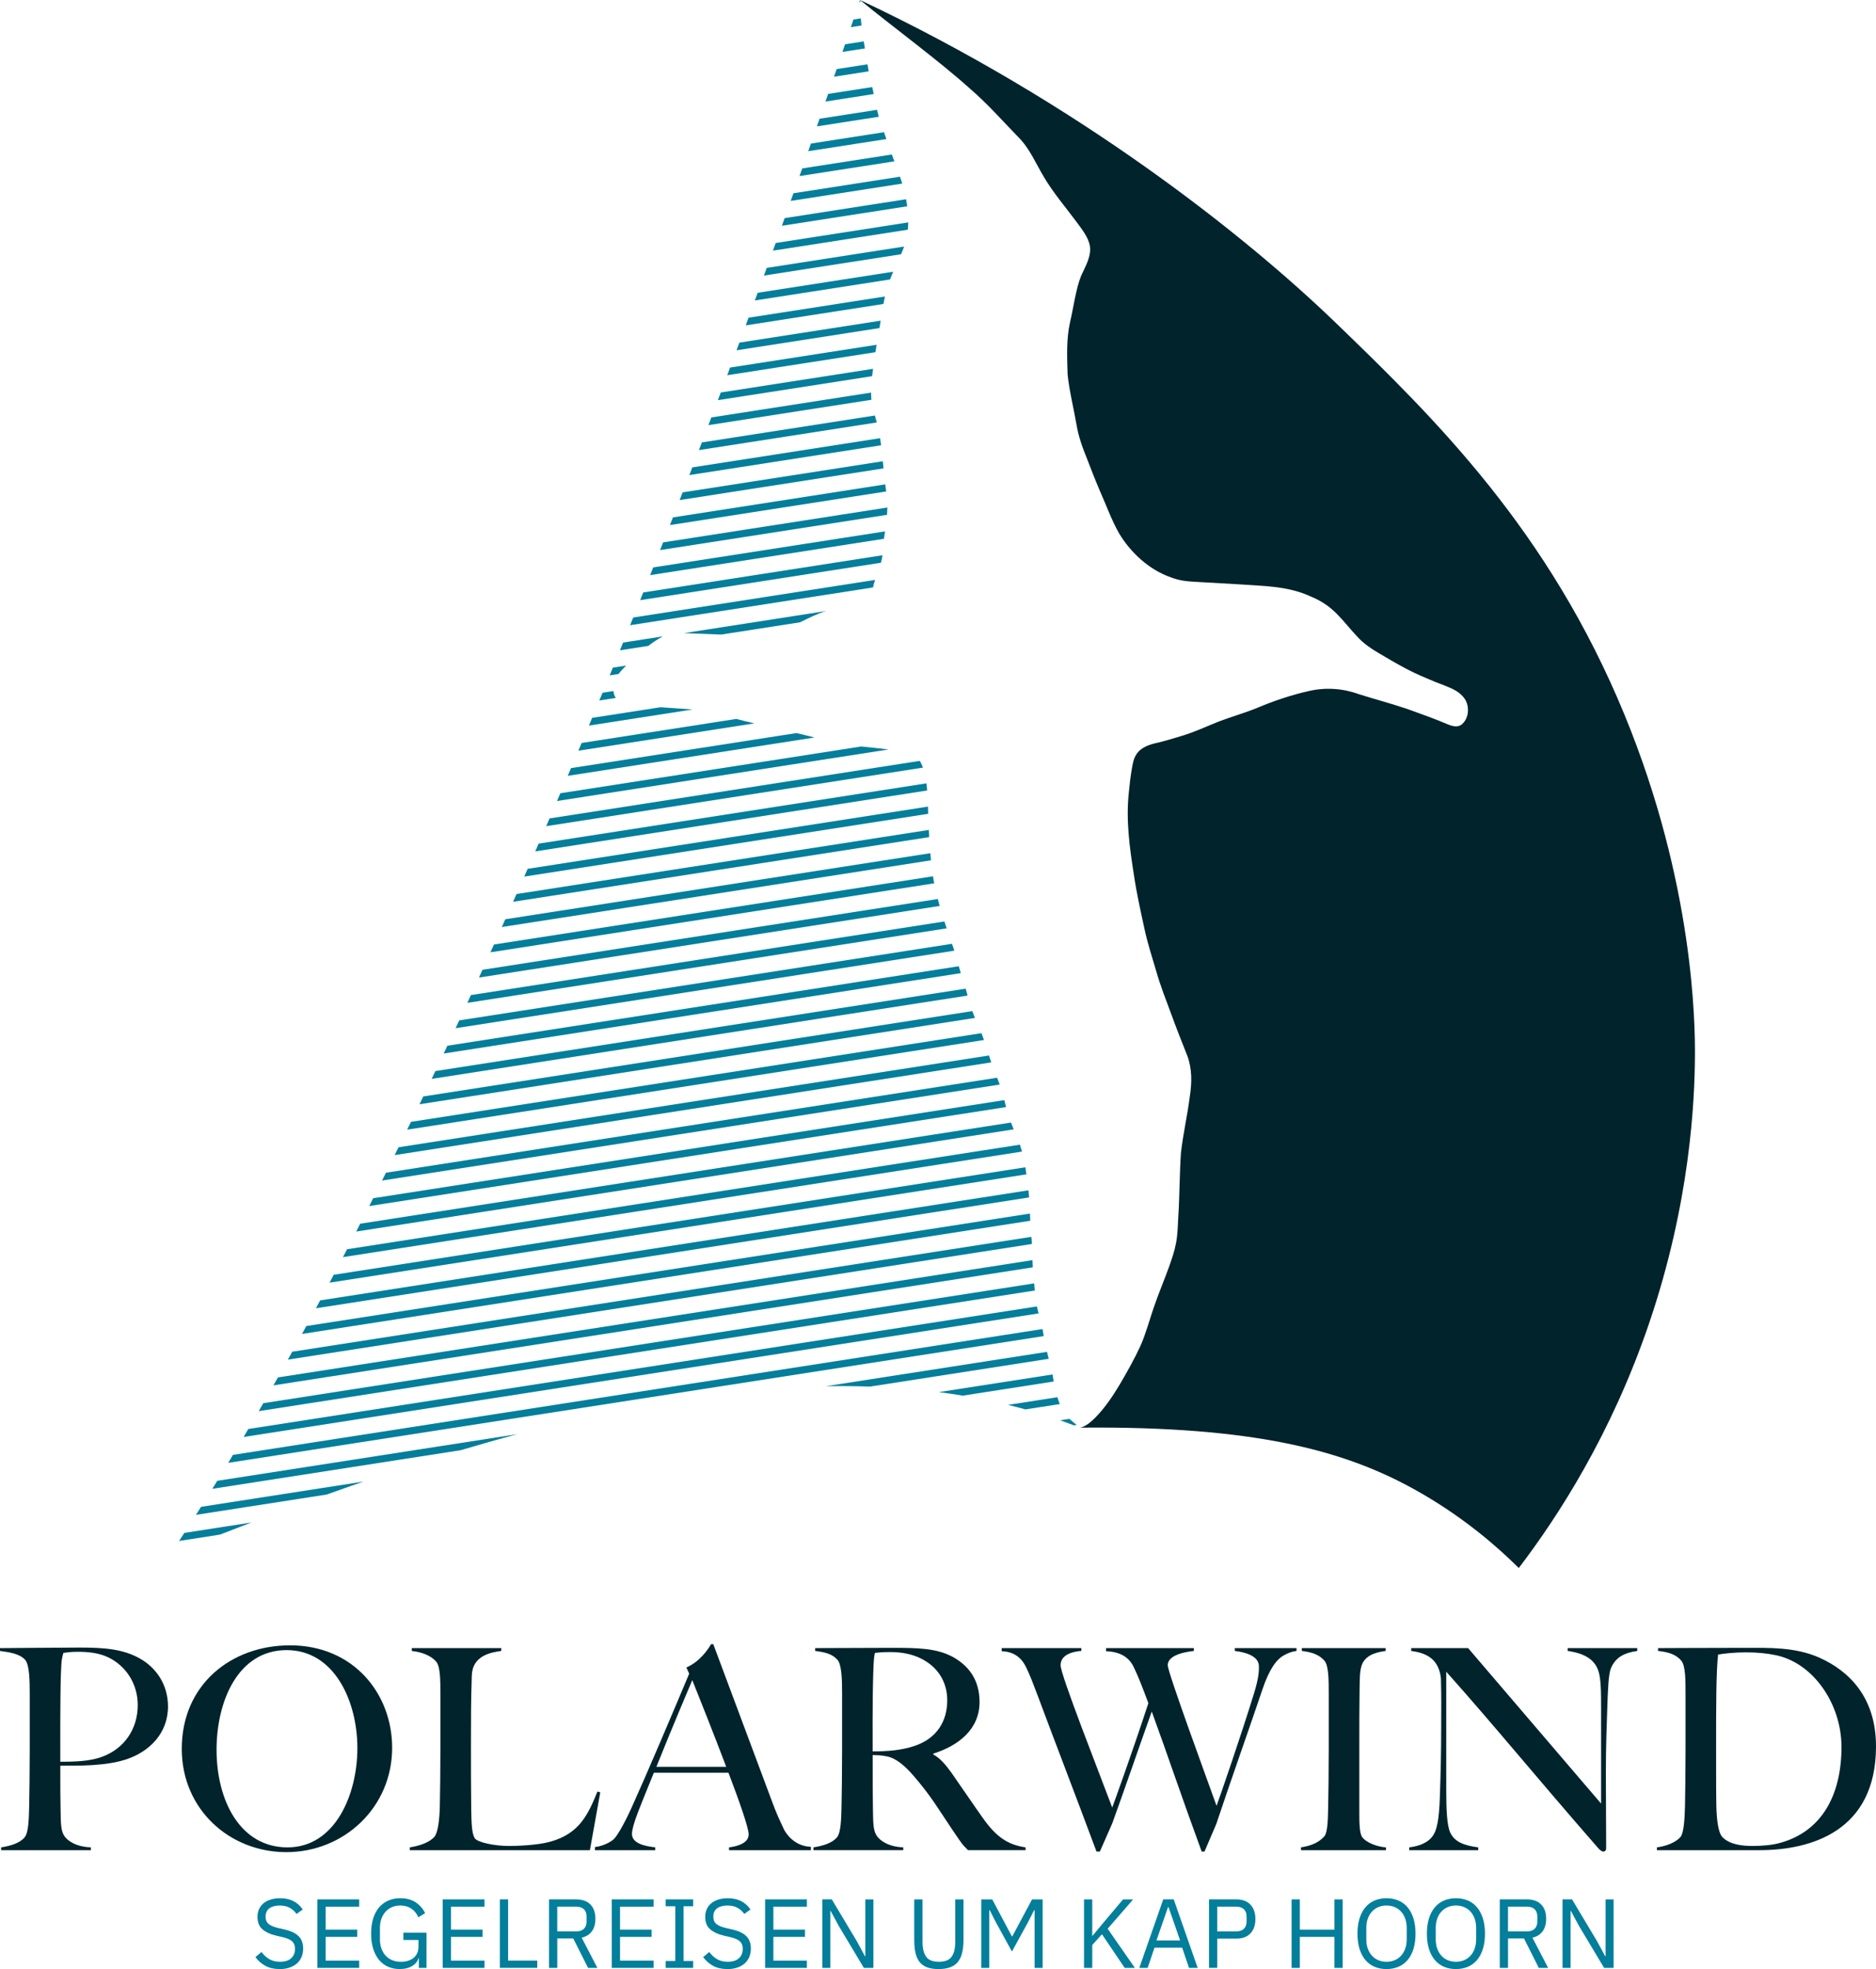 <?xml version="1.0" encoding="UTF-8"?><svg id="Ebene_1" xmlns="http://www.w3.org/2000/svg" viewBox="0 0 1027.77 1078.37"><defs><style>.cls-1{fill:#037e9b;}.cls-1,.cls-2{stroke-width:0px;}.cls-2{fill:#00232c;}</style></defs><path class="cls-2" d="M890.06,391.62c-41.51-100.99-103.46-161.97-158.37-214.92C681.94,128.71,590.39,56.14,471.16,0c17.3,14.24,43.53,33.45,60.26,48.57,9.47,8.12,17.8,17.61,26.57,26.63,6.22,6.24,9.48,14.38,13.93,21.74,5.08,8.67,12.24,16.96,18.2,25.06,2.68,3.63,5.89,7.76,6.86,12.1,1.25,5.93-2.3,11.65-4.68,16.93-2.91,7.27-4.19,17.45-6.07,25.43-2.11,9.34-1.61,19.07-1.34,28.55.85,8.62,3.28,18.41,4.78,27.01,1.07,6.74,3.28,12.87,5.86,19.23,2.28,5.89,4.48,11.6,6.9,17.27,3.43,7.66,6.47,16.17,10.57,23.43,6.36,10.68,16.61,20.14,28.42,24.22,4.92,1.91,9.19,2.28,14.49,2.53,6.79.39,16.72.96,22.7,1.3,13.08.96,26.81.84,39.13,6.53,13.3,5.33,17.27,13.16,26.56,22.9,4.34,4.47,9.38,7.29,14.76,10.44,7.27,4.32,14.05,8.1,22.11,11.42,3.51,1.55,7.44,3.13,10.88,4.4,3.99,1.56,7.86,3.37,10.33,6.93,2.99,4.27,2.37,11.37-2,14.44-1.95,1.17-4.15.86-6.96-.26-7.35-3.16-14.97-5.81-22.35-8.5-8.57-2.89-17.93-5.39-26.55-8.1-8.76-3.21-18.2-3.87-27.42-1.76-9.54,2.13-19.25,5.39-28.27,9.21-6.5,2.69-14.62,5-21.27,7.56-7.01,2.8-13.37,5.84-20.86,8.03-4.21,1.31-8.74,2.61-12.92,3.62-4.23.87-8.88,2.56-11.24,6.32-1.56,2.37-2.01,5.26-2.51,8.18-.73,4.36-1.22,8.45-1.62,12.86-1.6,15.08.43,29.98,2.82,45.01,1.41,9.8,3.67,19.66,5.76,29.45,1.71,7.99,4.24,15.64,6.53,23.45,2.22,7.77,5.14,15.18,8.08,23.07,2.87,7.89,5.87,15.48,8.85,22.94,2.71,7.22,2.57,14.97,1.35,22.59-1.36,10.64-3.64,20.22-4.81,30.58-.8,11.72-.7,23.24-1.46,35.12-.25,4.78-.36,9.72-1.23,14.29-.83,4.52-2.27,8.61-3.82,13.01-2.67,7.42-5.8,14.76-8.3,22.07-2.42,6.93-4.38,14.59-7.41,21.35-3.31,7.17-7.17,14.01-11.19,20.86-3.81,6.39-7.99,12.65-13.18,18.02-3.39,3.47-6.25,5.45-8.79,5.83,6.45-.07,12.61-.06,18.47,0,88.24.98,133.45,15.39,169.81,36.67,23.68,13.86,40.98,29.1,52.18,40.21,21.65-28.43,50.64-73.18,71.28-133.68,22.77-66.75,25.07-122.49,25.22-146.65.11-16.98-.36-93.96-38.52-186.81Z"/><path class="cls-1" d="M484.29,295.06c.01-.14.03-.29.04-.43.17-1.21.35-2.41.53-3.61l-126.99,19.73c-.56,1.41-1.12,2.81-1.68,4.22l128.09-19.9Z"/><path class="cls-1" d="M478.27,321.73c.06-.24.11-.48.17-.73.26-1.14.6-2.28.98-3.41l-132.51,20.59c-.57,1.41-1.14,2.82-1.7,4.22l133.07-20.68Z"/><path class="cls-1" d="M485.48,269.15c-.16-1.29-.33-2.59-.47-3.88l-116.34,18.08c-.55,1.41-1.1,2.81-1.65,4.21l118.46-18.41Z"/><path class="cls-1" d="M482.65,308.18s0-.02,0-.04c.37-1.36.63-2.71.82-4.05l-131.07,20.37c-.56,1.41-1.13,2.81-1.69,4.22l131.93-20.5Z"/><path class="cls-1" d="M485.96,281.94c.08-1.07.14-2.14.16-3.23.01-.25.02-.5.02-.76l-122.85,19.09c-.55,1.41-1.11,2.81-1.66,4.22l124.33-19.32Z"/><path class="cls-1" d="M484.03,256.51c-.13-1.3-.26-2.6-.38-3.9l-109.66,17.04c-.55,1.41-1.09,2.81-1.64,4.21l111.68-17.35Z"/><path class="cls-1" d="M486.79,410.45c-5.03-.65-9.99-1.09-14.99-1.63l-164.82,25.61c-.6,1.42-1.21,2.83-1.81,4.24l181.63-28.22Z"/><path class="cls-1" d="M482.72,243.85c-.16-1.3-.34-2.59-.56-3.87l-102.88,15.99c-.54,1.4-1.08,2.81-1.62,4.21l105.07-16.33Z"/><path class="cls-1" d="M355.18,353.72c2.31-1.79,4.69-3.41,7.13-4.72.3-.17.6-.33.9-.49l-21.85,3.4c-.57,1.41-1.15,2.82-1.72,4.23l15.54-2.42Z"/><path class="cls-1" d="M379.42,388.55c-5.87-.49-11.86-.77-17.61-1.22l-37.41,5.81c-.59,1.41-1.18,2.82-1.77,4.23l56.78-8.82Z"/><path class="cls-1" d="M374.74,346.72c.18,0,.37.02.56.03,5.72.22,13.59.53,19.8.77l43.11-6.7c4.79-2.27,9.28-4.69,14.44-6.2l-77.91,12.11Z"/><path class="cls-1" d="M446.27,403.89c-3.33-.83-6.65-1.66-9.96-2.41l-123.47,19.18c-.6,1.42-1.2,2.83-1.8,4.24l135.22-21.01Z"/><path class="cls-1" d="M413.24,396.16c-3.36-.79-6.68-1.59-9.87-2.43l-84.72,13.16c-.59,1.41-1.19,2.82-1.78,4.24l96.37-14.97Z"/><path class="cls-1" d="M477.42,218.94c-.13-1.3-.2-2.61-.21-3.93l-87.5,13.6c-.53,1.4-1.06,2.8-1.6,4.21l89.3-13.88Z"/><path class="cls-1" d="M338.89,369.11c1.2-1.63,2.65-3.15,4.15-4.6l-7.29,1.13c-.58,1.41-1.15,2.82-1.73,4.23l4.87-.76Z"/><path class="cls-1" d="M337.39,382.21c-.38-.5-.68-1.05-.88-1.68-.22-.71-.36-1.4-.45-2.07l-5.96.93c-.58,1.41-1.17,2.82-1.75,4.23l9.04-1.4Z"/><path class="cls-1" d="M480.31,231.36c-.32-1.27-.65-2.54-1.01-3.8l-94.79,14.73c-.54,1.4-1.07,2.81-1.61,4.21l97.41-15.14Z"/><path class="cls-1" d="M478.67,51.51c-.27-1.28-.54-2.56-.83-3.83l-24.15,3.75c-.48,1.4-.96,2.79-1.44,4.18l26.42-4.11Z"/><path class="cls-1" d="M485.61,76.16c-.44-1.26-.87-2.51-1.31-3.76l-40.04,6.22c-.49,1.4-.98,2.79-1.47,4.19l42.81-6.65Z"/><path class="cls-1" d="M481.43,63.95c-.33-1.27-.64-2.54-.93-3.81l-31.5,4.89c-.48,1.39-.97,2.79-1.45,4.18l33.88-5.26Z"/><path class="cls-1" d="M489.98,88.35c-.47-1.23-.93-2.48-1.39-3.74l-49.1,7.63c-.49,1.4-.98,2.79-1.47,4.19l51.96-8.07Z"/><path class="cls-1" d="M473.84,26.53c-.21-1.3-.42-2.59-.63-3.86l-10.24,1.59c-.47,1.39-.95,2.79-1.42,4.18l12.28-1.91Z"/><path class="cls-1" d="M471.95,13.96c-.14-1.3-.26-2.6-.36-3.9l-4.03.63c-.47,1.39-.94,2.79-1.41,4.18l5.79-.9Z"/><path class="cls-1" d="M475.91,39.08c-.23-1.27-.45-2.56-.66-3.86l-16.89,2.62c-.48,1.39-.95,2.79-1.43,4.18l18.98-2.95Z"/><path class="cls-1" d="M494.28,100.54c-.38-1.26-.78-2.52-1.2-3.77l-58.39,9.07c-.5,1.4-.99,2.79-1.49,4.19l61.07-9.49Z"/><path class="cls-1" d="M493.64,139.24c.6-1.4,1.17-2.8,1.68-4.22l-75.27,11.7c-.51,1.4-1.02,2.8-1.52,4.19l75.11-11.67Z"/><path class="cls-1" d="M481.81,179.67c.23-1.35.45-2.71.67-4.06l-77.41,12.03c-.52,1.4-1.04,2.8-1.56,4.2l78.31-12.17Z"/><path class="cls-1" d="M479.59,192.88c.2-1.36.42-2.71.65-4.06l-80.25,12.47c-.52,1.4-1.05,2.8-1.57,4.2l81.17-12.61Z"/><path class="cls-1" d="M483.98,166.47c.25-1.37.52-2.73.83-4.09l-74.72,11.61c-.51,1.4-1.03,2.8-1.55,4.2l75.43-11.72Z"/><path class="cls-1" d="M497.34,125.8c.14-1.33.22-2.66.25-4l-72.62,11.28c-.5,1.4-1.01,2.8-1.51,4.19l73.88-11.48Z"/><path class="cls-1" d="M497.01,112.98c-.17-1.29-.37-2.58-.62-3.86l-66.54,10.34c-.5,1.4-1,2.8-1.5,4.19l68.66-10.67Z"/><path class="cls-1" d="M477.77,206.03c.16-1.35.34-2.7.53-4.04l-83.43,12.96c-.53,1.4-1.05,2.8-1.58,4.2l84.49-13.13Z"/><path class="cls-1" d="M487.64,153.03c.51-1.42,1.09-2.82,1.69-4.22l-74.24,11.54c-.51,1.4-1.02,2.8-1.53,4.2l74.08-11.51Z"/><path class="cls-1" d="M471.24,1.21c.03-.37.06-.72.12-1.03-.07-.06-.13-.12-.2-.18-.14.43-.29.86-.43,1.29l.52-.08Z"/><path class="cls-1" d="M563.81,655.78c-.1-1.31-.22-2.61-.38-3.9l-388.04,60.29c-.77,1.44-1.54,2.88-2.31,4.32l390.74-60.71Z"/><path class="cls-1" d="M565.84,694.05c-.09-1.31-.17-2.61-.23-3.92l-413.35,64.23c-.82,1.45-1.63,2.9-2.45,4.34l416.04-64.64Z"/><path class="cls-1" d="M564.43,668.55c-.02-.33-.03-.67-.04-1-.05-.96-.09-1.95-.13-2.93l-396.44,61.6c-.79,1.45-1.57,2.89-2.36,4.32l398.97-61.99Z"/><path class="cls-1" d="M565.34,681.27c-.08-1.3-.18-2.61-.29-3.91l-404.94,62.92c-.8,1.45-1.6,2.89-2.4,4.33l407.63-63.34Z"/><path class="cls-1" d="M562.32,643.14c-.17-1.29-.36-2.58-.57-3.87l-378.93,58.88c-.76,1.44-1.52,2.88-2.27,4.31l381.77-59.32Z"/><path class="cls-1" d="M551.16,606.29c-.32-1.27-.62-2.54-.93-3.81l-345.78,53.73c-.73,1.44-1.45,2.87-2.17,4.3l348.89-54.21Z"/><path class="cls-1" d="M559.9,630.66c-.08-.26-.15-.53-.23-.79-.28-1.02-.6-2.01-.94-2.98l-368.59,57.27c-.75,1.44-1.49,2.88-2.24,4.31l372-57.8Z"/><path class="cls-1" d="M547.68,593.96c-.45-1.25-.92-2.5-1.4-3.74l-334.84,52.03c-.71,1.43-1.43,2.87-2.14,4.29l338.38-52.58Z"/><path class="cls-1" d="M555.35,618.5c-.51-1.23-1.02-2.47-1.48-3.73l-356.52,55.4c-.74,1.44-1.47,2.87-2.2,4.3l360.21-55.97Z"/><path class="cls-1" d="M120.54,840.43c5.58-2.17,11.31-4.38,17.2-6.63l-36.75,5.71c-.96,1.48-1.92,2.95-2.88,4.41l22.43-3.49Z"/><path class="cls-1" d="M566.91,706.75c-.03-.39-.07-.78-.1-1.17-.09-.91-.17-1.82-.25-2.73l-422.32,65.62c-.84,1.46-1.67,2.9-2.5,4.35l425.18-66.06Z"/><path class="cls-1" d="M178.99,818.49c6.59-2.37,13.31-4.73,20.15-7.09l-89,13.83c-.93,1.47-1.86,2.94-2.79,4.39l71.63-11.13Z"/><path class="cls-1" d="M589.85,780.38c-1.15-.92-2.6-2.08-3.97-3.34l-5.09.79c2.54.89,5.07,1.82,7.59,2.78l1.47-.23Z"/><path class="cls-1" d="M568.98,719.3c-.3-1.14-.58-2.29-.84-3.47-.02-.12-.04-.24-.07-.35l-432.04,67.13c-.86,1.46-1.71,2.91-2.56,4.36l435.51-67.67Z"/><path class="cls-1" d="M252.42,794.21c10.16-3.03,20.47-5.97,30.91-8.76l-164.31,25.53c-.9,1.47-1.8,2.93-2.7,4.38l136.1-21.15Z"/><path class="cls-1" d="M571.79,731.72c-.03-.17-.06-.33-.08-.5-.15-1.14-.34-2.26-.57-3.36l-443.5,68.91c-.88,1.46-1.75,2.92-2.63,4.37l446.78-69.42Z"/><path class="cls-1" d="M509.06,458.45c-.08-1.31-.15-2.62-.21-3.93l-225.87,35.1c-.63,1.42-1.26,2.84-1.88,4.25l227.97-35.42Z"/><path class="cls-1" d="M511.81,483.75c-.07-.37-.15-.75-.22-1.12-.16-.91-.3-1.82-.44-2.73l-240.54,37.37c-.64,1.42-1.28,2.84-1.92,4.26l243.12-37.78Z"/><path class="cls-1" d="M561.78,771.87l18.82-2.92c-.47-1.24-.91-2.49-1.3-3.76l-27.02,4.2c3.18.78,6.35,1.61,9.51,2.48Z"/><path class="cls-1" d="M514.8,496.15c-.36-1.26-.71-2.53-1.04-3.8l-249.42,38.76c-.65,1.42-1.3,2.84-1.95,4.26l252.4-39.22Z"/><path class="cls-1" d="M518.64,508.42c-.42-1.25-.83-2.51-1.24-3.77l-259.4,40.31c-.66,1.42-1.31,2.85-1.97,4.26l262.61-40.8Z"/><path class="cls-1" d="M510.05,471.16c-.13-1.3-.25-2.6-.37-3.9l-232.85,36.18c-.63,1.42-1.27,2.84-1.9,4.25l235.12-36.53Z"/><path class="cls-1" d="M505.65,420.39c-.52-1.46-1.11-2.67-1.8-3.68l-202.78,31.51c-.61,1.42-1.22,2.83-1.83,4.24l206.41-32.07Z"/><path class="cls-1" d="M543.05,581.82c-.43-1.25-.84-2.51-1.24-3.77l-323.47,50.26c-.71,1.43-1.41,2.86-2.12,4.29l326.82-50.78Z"/><path class="cls-1" d="M508.49,445.68c-.03-1.31-.06-2.63-.1-3.94l-219.32,34.08c-.62,1.42-1.24,2.84-1.87,4.25l221.28-34.38Z"/><path class="cls-1" d="M507.95,432.9c-.11-1.3-.24-2.6-.42-3.89l-212.44,33.01c-.62,1.42-1.23,2.83-1.85,4.25l214.7-33.36Z"/><path class="cls-1" d="M534.15,557.47c-.09-.21-.18-.41-.27-.62-.43-1.03-.82-2.07-1.19-3.11l-300.8,46.74c-.69,1.43-1.37,2.86-2.06,4.28l304.33-47.29Z"/><path class="cls-1" d="M530.11,545.23c-.35-1.26-.7-2.53-1.07-3.79l-290.52,45.14c-.68,1.43-1.36,2.85-2.03,4.27l293.62-45.62Z"/><path class="cls-1" d="M539.06,569.57c-.41-1.26-.86-2.51-1.34-3.75l-312.57,48.57c-.7,1.43-1.39,2.86-2.09,4.28l315.99-49.1Z"/><path class="cls-1" d="M573.6,740.35l-121.14,18.82c8.08-.14,16.14-.07,24.15.21l97.96-15.22c-.33-1.27-.66-2.54-.98-3.81Z"/><path class="cls-1" d="M526.38,532.95c-.38-1.26-.75-2.52-1.12-3.78l-280.17,43.53c-.67,1.43-1.34,2.85-2.01,4.27l283.3-44.02Z"/><path class="cls-1" d="M514.4,762.41c4.38.56,8.75,1.2,13.09,1.92l49.78-7.74c-.21-1.29-.4-2.58-.63-3.86l-62.24,9.67Z"/><path class="cls-1" d="M522.8,520.64c-.06-.21-.12-.43-.18-.64-.36-1.04-.72-2.08-1.08-3.12l-269.95,41.95c-.66,1.43-1.33,2.85-1.99,4.27l273.21-42.45Z"/><path class="cls-2" d="M70.23,963.16c-11.53,4.15-27.2,3.84-37.19,3.84,0,13.22,0,17.37.15,24.13.15,6.61,0,11.22,2,14.29,1.69,2.61,6.3,5.99,14.6,6.3v1.54H.61v-1.54c5.07-.77,10.3-2.31,12.91-5.53,2.15-2.61,2.31-10.3,2.46-16.9.15-5.69.31-20.59.31-31.81v-29.97c0-7.22-.15-15.98-2.61-18.6-3.07-3.23-8.15-4-13.68-4.76v-1.54c3.84,0,32.58-.31,43.64-.31,13.37,0,23.51.77,32.73,5.84,8.91,4.92,15.67,14.14,15.67,26.43,0,15.06-10.6,24.59-21.82,28.58ZM59.01,907.53c-4.92-2.31-10.6-2.92-16.44-2.92-4.3,0-6.45.46-7.84.61-.61,2.46-1.08,2.61-1.38,11.83-.46,14.29-.31,44.72-.31,47.79,8.3,0,15.83-.31,22.13-2.46,13.06-4.46,20.29-15.68,20.29-28.58,0-11.83-6.61-21.67-16.44-26.28Z"/><path class="cls-2" d="M156.9,1014.34c-31.2,0-57.32-23.51-57.32-56.55,0-35.35,27.2-56.71,59.32-56.71,34.89,0,55.94,26.59,55.94,56.09,0,32.73-26.43,57.17-57.94,57.17ZM157.06,903.69c-26.74,0-38.42,28.12-38.42,54.56,0,27.82,12.91,53.48,38.88,53.48s38.27-28.74,38.27-54.4-12.6-53.63-38.73-53.63Z"/><path class="cls-2" d="M323.18,1013.26h-98.66v-1.54c5.07-.77,10.76-2.61,13.52-5.84,2-2.46,2.77-9.99,2.92-16.6.15-5.69.31-20.59.31-31.81v-29.81c0-7.22,0-14.91-2.31-17.67-2.92-3.38-7.99-5.23-13.37-5.84v-1.54h49.02v1.54c-5.53.77-15.83,2.46-16.14,13.52-.46,14.29-.46,22.59-.46,37.81,0,13.98,0,21.36.15,35.35.15,6.61.15,13.22,2,15.98,1.54,2.15,10.6,4.15,18.75,4.15,3.38,0,15.37-.31,22.44-2.31,16.29-4.46,20.9-15.21,25.97-27.51l1.54.46-5.69,31.66Z"/><path class="cls-2" d="M399.4,1013.26v-1.54c1.38-.15,10.76-1.23,10.76-7.07,0-3.53-4.92-17.67-11.07-33.81h-40.88c-3.07,7.68-5.99,14.6-8.76,21.82-2.15,5.53-3.23,9.68-3.23,11.68,0,5.38,7.38,6.76,12.75,7.38v1.54h-33.04v-1.69c5.38-.61,9.84-3.69,10.45-4.46,1.38-1.38,4.76-6.45,9.53-16.9,8.76-19.36,21.98-50.56,31.66-73.61l-1.54-3.38c7.38-3.23,11.83-9.84,13.52-12.76h1.23l32.27,86.37c2.31,6.3,4,9.84,6.45,15.06.92,1.84,5.38,9.22,14.75,9.53v1.84h-44.87ZM379.27,920.13c-2.31,5.53-9.99,23.36-19.67,47.49h38.27c-6.92-18.29-14.91-38.27-18.6-47.49Z"/><path class="cls-2" d="M530.33,1013.26c-3.53-3.69-2.46-2.15-8.91-11.68-7.68-11.37-11.22-17.83-21.05-29.2-4-4.61-9.07-9.37-14.29-10.45-3.84-.77-5.07-.61-7.99-.77,0,13.22,0,23.05.15,29.81.15,6.61,0,11.22,2,14.29,1.69,2.61,6.3,6.15,14.6,6.45v1.54h-49.18v-1.54c5.07-.77,10.3-2.31,12.91-5.53,2.15-2.61,2.31-10.3,2.46-16.9.15-5.69.31-20.59.31-31.81v-29.97c0-7.22-.15-15.98-2.61-18.6-3.07-3.23-6.61-4-12.14-4.76v-1.54c3.23,0,31.04-.15,42.11-.15,13.68,0,24.13.15,32.89,4.76,8.91,4.76,15.06,12.6,15.06,24.9,0,15.06-11.68,23.97-25.36,28.28v.46c3.53,1.84,6.76,5.53,9.84,9.84,5.38,7.68,12.14,17.67,17.06,24.59,7.53,10.76,13.98,15.06,23.67,16.44v1.54h-31.5ZM503.9,907.99c-4.92-2.31-10.45-3.23-16.29-3.23-4.3,0-6.92.31-8.3.46-.46,2.46-.61,2.61-.92,11.83-.46,14.29-.31,38.88-.31,42.11,8.3,0,15.52-.61,22.28-2.77,13.22-4.15,18.59-14.14,18.59-25.2,0-10.14-5.22-18.6-15.06-23.21Z"/><path class="cls-2" d="M700.6,908.6c-1.38,1.38-5.07,4.92-9.07,16.9-6.76,20.13-17.37,49.95-25.2,73.46l-6.45,15.06h-1.54c-11.06-30.12-18.9-53.63-27.35-76.69-6.76,18.9-14.75,42.26-21.67,61.32l-6.76,15.37h-1.84c-12.6-33.81-22.44-59.17-32.12-85.14-2.92-7.68-4.15-11.06-6.61-16.14-1.23-2.31-4.3-8.14-13.22-8.45v-1.69h43.64v1.54c-2,.15-11.37.92-11.37,7.84,0,5.38,21.52,59.78,28.28,77.92,1.23-3.23,10.6-29.05,19.82-57.17-3.07-8.14-5.23-13.98-8.14-19.98-1.54-3.07-5.07-8.14-15.06-8.45v-1.69h48.1v1.54c-2.46.31-14.29,1.54-14.29,7.84,0,4,22.59,65.31,26.74,76.99,1.69-4.46,13.68-39.34,20.44-61.32,2.92-9.37,2.77-13.06,2.77-15.06,0-5.99-8.14-7.84-13.22-8.45v-1.54h33.81v1.54c-5.07.61-9.07,3.69-9.68,4.46Z"/><path class="cls-2" d="M712.74,1013.26v-1.54c5.07-.77,9.68-2.46,12.75-5.99,2-2.31,2-9.84,2.15-16.44.15-5.69.31-20.59.31-31.81v-29.97c0-7.22,0-15.21-2.31-17.98-2.92-3.38-7.07-4.76-12.45-5.38v-1.54h45.95v1.54c-4.3.61-9.99,1.69-12.6,6.61-1.84,3.53-1.54,9.53-1.69,14.14-.15,10.45-.15,19.36-.15,31.97v34.73c0,5.84,0,12.29,1.54,14.45,2.46,3.38,8.76,5.38,13.06,5.69v1.54h-46.56Z"/><path class="cls-2" d="M882.55,913.68c-1.38,3.07-1.69,12.45-2,21.82-.31,8.76-.77,21.21-.77,34.89,0,11.68.15,29.97.15,41.95,0,.77-.46,1.69-1.54,1.69-.77,0-1.84-.77-2.77-1.84-35.04-40.11-55.48-65.47-83.29-96.66v64.85c0,10.3.31,19.52,2.31,23.51,2.31,4.61,6.92,6.76,15.21,7.84v1.54h-37.81v-1.54c4.92-.61,10.45-2.31,13.22-6.76,2.77-4.3,3.38-12.91,3.69-24.59.31-8.76.61-21.21.61-34.89,0-11.68.15-14.45-.15-26.28-1.23-11.99-9.84-14.14-16.29-15.06v-1.54h31.2l72.84,85.14v-52.25c0-8.14,0-16.29-1.54-20.59-2-5.69-6.92-9.37-16.75-10.76v-1.54h38.11v1.54c-7.53,1.08-11.99,3.69-14.45,9.53Z"/><path class="cls-2" d="M963.84,1013.26h-56.09v-1.54c5.07-.61,10.45-2.77,12.91-5.69,1.84-2.15,2.31-10.14,2.46-16.75.15-5.69.31-20.59.31-31.81v-29.97c0-7.22,0-15.21-2.31-17.98-3.07-3.69-7.38-4.76-12.76-5.38v-1.54c8.45,0,25.05-.15,47.95-.15,12.91,0,27.05-.46,40.11,5.23,17.06,7.53,31.35,22.28,31.35,48.72,0,46.41-35.5,56.86-63.93,56.86ZM971.99,906.3c-4-.77-8.76-1.38-15.83-1.38-5.07,0-11.99.61-14.91,1.23-1.08,9.99-1.08,27.97-1.08,52.25,0,13.06,0,24.28.15,31.04.15,5.84.77,14.14,3.38,16.75,4.15,4.15,11.06,4.76,16.6,4.76,5.07,0,10.91-.46,15.52-1.84,21.98-6.3,33.04-25.66,33.04-52.4,0-23.67-15.67-46.56-36.88-50.41Z"/><path class="cls-1" d="M153.2,1078.37c-3.04,0-5.64-.58-7.79-1.75s-3.98-2.77-5.48-4.81l3.33-2.79c1.32,1.76,2.79,3.09,4.41,4,1.61.91,3.51,1.37,5.69,1.37,2.69,0,4.74-.64,6.15-1.93,1.41-1.29,2.12-3.01,2.12-5.16,0-1.79-.54-3.17-1.61-4.14s-2.85-1.74-5.32-2.31l-3.06-.7c-3.44-.79-6.06-1.98-7.87-3.57-1.81-1.59-2.71-3.84-2.71-6.74,0-1.65.3-3.12.91-4.4s1.46-2.36,2.55-3.22,2.4-1.51,3.92-1.96c1.52-.45,3.2-.67,5.02-.67,2.83,0,5.26.52,7.28,1.56,2.02,1.04,3.73,2.56,5.13,4.57l-3.38,2.47c-1.04-1.43-2.29-2.56-3.76-3.38-1.47-.82-3.3-1.24-5.48-1.24-2.4,0-4.29.51-5.67,1.53-1.38,1.02-2.07,2.55-2.07,4.59,0,1.79.58,3.14,1.75,4.06,1.16.91,2.93,1.64,5.29,2.18l3.06.7c3.69.82,6.36,2.08,8,3.76,1.65,1.68,2.47,3.92,2.47,6.71,0,1.72-.3,3.28-.89,4.67s-1.44,2.58-2.55,3.55c-1.11.97-2.46,1.72-4.06,2.26-1.59.54-3.39.81-5.4.81Z"/><path class="cls-1" d="M173.88,1077.72v-37.5h22.89v3.98h-18.37v12.57h17.3v3.98h-17.3v13h18.37v3.98h-22.89Z"/><path class="cls-1" d="M229.49,1072.29h-.16c-.47,1.74-1.6,3.19-3.41,4.34-1.81,1.15-4.15,1.73-7.01,1.73-2.29,0-4.4-.42-6.31-1.26-1.92-.84-3.56-2.08-4.92-3.71-1.36-1.63-2.43-3.65-3.2-6.07-.77-2.42-1.16-5.2-1.16-8.35s.38-5.88,1.13-8.3c.75-2.42,1.83-4.44,3.22-6.07,1.4-1.63,3.08-2.87,5.05-3.73,1.97-.86,4.15-1.29,6.55-1.29,3.37,0,6.18.74,8.43,2.23,2.26,1.49,3.99,3.47,5.21,5.94l-3.71,2.26c-.86-2.01-2.14-3.58-3.84-4.73-1.7-1.15-3.73-1.72-6.1-1.72-1.65,0-3.15.3-4.51.89-1.36.59-2.53,1.43-3.52,2.51-.99,1.08-1.75,2.37-2.28,3.88-.54,1.51-.81,3.2-.81,5.07v6.09c0,1.87.27,3.57.81,5.09.54,1.53,1.3,2.83,2.28,3.91.98,1.08,2.19,1.91,3.63,2.51,1.43.59,3.04.89,4.84.89,1.29,0,2.52-.17,3.68-.51,1.16-.34,2.18-.85,3.06-1.54.88-.68,1.57-1.54,2.07-2.56.5-1.03.75-2.24.75-3.64v-3.72h-8.27v-3.98h12.68v19.29h-4.19v-5.43Z"/><path class="cls-1" d="M242.54,1077.72v-37.5h22.89v3.98h-18.37v12.57h17.3v3.98h-17.3v13h18.37v3.98h-22.89Z"/><path class="cls-1" d="M273.86,1077.72v-37.5h4.51v33.52h15.96v3.98h-20.47Z"/><path class="cls-1" d="M305.29,1077.72h-4.51v-37.5h14.93c3.29,0,5.86.91,7.71,2.74,1.84,1.83,2.77,4.46,2.77,7.9,0,2.76-.64,5.02-1.91,6.8-1.27,1.77-3.14,2.95-5.61,3.52l8.6,16.55h-5.1l-8.11-16.12h-8.76v16.12ZM315.71,1057.74c1.79,0,3.18-.46,4.16-1.4.98-.93,1.48-2.26,1.48-3.98v-2.79c0-1.72-.49-3.04-1.48-3.98-.99-.93-2.37-1.4-4.16-1.4h-10.42v13.54h10.42Z"/><path class="cls-1" d="M335.16,1077.72v-37.5h22.89v3.98h-18.37v12.57h17.3v3.98h-17.3v13h18.37v3.98h-22.89Z"/><path class="cls-1" d="M364.7,1077.72v-3.76h5.26v-29.98h-5.26v-3.76h15.04v3.76h-5.27v29.98h5.27v3.76h-15.04Z"/><path class="cls-1" d="M398.49,1078.37c-3.04,0-5.64-.58-7.79-1.75s-3.98-2.77-5.48-4.81l3.33-2.79c1.32,1.76,2.79,3.09,4.41,4,1.61.91,3.51,1.37,5.69,1.37,2.69,0,4.74-.64,6.15-1.93,1.41-1.29,2.12-3.01,2.12-5.16,0-1.79-.54-3.17-1.61-4.14s-2.85-1.74-5.32-2.31l-3.06-.7c-3.44-.79-6.06-1.98-7.87-3.57-1.81-1.59-2.71-3.84-2.71-6.74,0-1.65.3-3.12.91-4.4s1.46-2.36,2.55-3.22,2.4-1.51,3.92-1.96c1.52-.45,3.2-.67,5.02-.67,2.83,0,5.26.52,7.28,1.56,2.02,1.04,3.73,2.56,5.13,4.57l-3.38,2.47c-1.04-1.43-2.29-2.56-3.76-3.38-1.47-.82-3.3-1.24-5.48-1.24-2.4,0-4.29.51-5.67,1.53-1.38,1.02-2.07,2.55-2.07,4.59,0,1.79.58,3.14,1.75,4.06,1.16.91,2.93,1.64,5.29,2.18l3.06.7c3.69.82,6.36,2.08,8,3.76,1.65,1.68,2.47,3.92,2.47,6.71,0,1.72-.3,3.28-.89,4.67s-1.44,2.58-2.55,3.55c-1.11.97-2.46,1.72-4.06,2.26-1.59.54-3.39.81-5.4.81Z"/><path class="cls-1" d="M419.17,1077.72v-37.5h22.89v3.98h-18.37v12.57h17.3v3.98h-17.3v13h18.37v3.98h-22.89Z"/><path class="cls-1" d="M459.57,1054.84l-4.51-8.33h-.16v31.21h-4.4v-37.5h5.21l13.7,22.89,4.51,8.33h.16v-31.21h4.4v37.5h-5.21l-13.7-22.89Z"/><path class="cls-1" d="M505.4,1040.23v23.24c0,3.59.66,6.3,1.99,8.15,1.32,1.85,3.65,2.77,6.98,2.77s5.66-.92,6.98-2.77c1.32-1.85,1.99-4.56,1.99-8.15v-23.24h4.51v22.13c0,2.72-.24,5.09-.73,7.09-.48,2.01-1.26,3.67-2.34,5-1.07,1.33-2.48,2.31-4.22,2.95-1.74.64-3.86.97-6.37.97s-4.61-.32-6.31-.97c-1.7-.64-3.07-1.63-4.11-2.95-1.04-1.32-1.78-2.99-2.23-5-.45-2-.67-4.37-.67-7.09v-22.13h4.51Z"/><path class="cls-1" d="M566.8,1046.14h-.27l-3.17,6.29-8.97,16.33-8.97-16.33-3.17-6.29h-.27v31.59h-4.4v-37.5h6.02l10.74,20.2h.27l10.8-20.2h5.8v37.5h-4.4v-31.59Z"/><path class="cls-1" d="M603.71,1059.3l-5.32,5.91v12.52h-4.51v-37.5h4.51v19.93h.16l5.37-6.5,11.34-13.43h5.53l-13.97,16.06,14.93,21.44h-5.59l-12.46-18.43Z"/><path class="cls-1" d="M651.41,1077.72l-3.76-11.07h-15.15l-3.76,11.07h-4.57l13.11-37.5h5.75l13.11,37.5h-4.73ZM640.18,1044.42h-.27l-6.34,18.27h12.95l-6.34-18.27Z"/><path class="cls-1" d="M662.37,1077.72v-37.5h14.93c3.37,0,5.95.96,7.76,2.87,1.81,1.92,2.71,4.54,2.71,7.87s-.9,5.95-2.71,7.87c-1.81,1.92-4.4,2.87-7.76,2.87h-10.42v16.01h-4.51ZM666.88,1057.74h10.42c1.79,0,3.18-.46,4.16-1.4.98-.93,1.48-2.26,1.48-3.98v-2.79c0-1.72-.49-3.04-1.48-3.98-.99-.93-2.37-1.4-4.16-1.4h-10.42v13.54Z"/><path class="cls-1" d="M731.08,1060.75h-18.96v16.98h-4.51v-37.5h4.51v16.55h18.96v-16.55h4.51v37.5h-4.51v-16.98Z"/><path class="cls-1" d="M759.6,1078.37c-2.44,0-4.63-.42-6.58-1.26-1.95-.84-3.62-2.08-5-3.71-1.38-1.63-2.44-3.65-3.2-6.07-.75-2.42-1.13-5.2-1.13-8.35s.38-5.93,1.13-8.33c.75-2.4,1.82-4.42,3.2-6.07,1.38-1.65,3.04-2.89,5-3.73,1.95-.84,4.14-1.26,6.58-1.26s4.58.42,6.55,1.26c1.97.84,3.64,2.09,5.02,3.73,1.38,1.65,2.44,3.67,3.2,6.07.75,2.4,1.13,5.18,1.13,8.33s-.38,5.94-1.13,8.35c-.75,2.42-1.82,4.44-3.2,6.07-1.38,1.63-3.05,2.87-5.02,3.71s-4.15,1.26-6.55,1.26ZM759.6,1074.39c1.61,0,3.1-.29,4.46-.86,1.36-.57,2.53-1.4,3.52-2.48.98-1.08,1.75-2.37,2.28-3.88s.81-3.2.81-5.07v-6.25c0-1.87-.27-3.56-.81-5.07s-1.3-2.8-2.28-3.88c-.99-1.08-2.16-1.9-3.52-2.48-1.36-.57-2.85-.86-4.46-.86s-3.1.29-4.46.86c-1.36.57-2.53,1.4-3.52,2.48-.99,1.08-1.75,2.37-2.28,3.88-.54,1.51-.81,3.2-.81,5.07v6.25c0,1.87.27,3.56.81,5.07.54,1.51,1.3,2.8,2.28,3.88.98,1.08,2.16,1.91,3.52,2.48,1.36.57,2.85.86,4.46.86Z"/><path class="cls-1" d="M797.64,1078.37c-2.44,0-4.63-.42-6.58-1.26-1.95-.84-3.62-2.08-5-3.71-1.38-1.63-2.44-3.65-3.2-6.07-.75-2.42-1.13-5.2-1.13-8.35s.38-5.93,1.13-8.33c.75-2.4,1.82-4.42,3.2-6.07,1.38-1.65,3.04-2.89,5-3.73,1.95-.84,4.14-1.26,6.58-1.26s4.58.42,6.55,1.26c1.97.84,3.64,2.09,5.02,3.73,1.38,1.65,2.44,3.67,3.2,6.07.75,2.4,1.13,5.18,1.13,8.33s-.38,5.94-1.13,8.35c-.75,2.42-1.82,4.44-3.2,6.07-1.38,1.63-3.05,2.87-5.02,3.71s-4.15,1.26-6.55,1.26ZM797.64,1074.39c1.61,0,3.1-.29,4.46-.86,1.36-.57,2.53-1.4,3.52-2.48.98-1.08,1.75-2.37,2.28-3.88s.81-3.2.81-5.07v-6.25c0-1.87-.27-3.56-.81-5.07s-1.3-2.8-2.28-3.88c-.99-1.08-2.16-1.9-3.52-2.48-1.36-.57-2.85-.86-4.46-.86s-3.1.29-4.46.86c-1.36.57-2.53,1.4-3.52,2.48-.99,1.08-1.75,2.37-2.28,3.88-.54,1.51-.81,3.2-.81,5.07v6.25c0,1.87.27,3.56.81,5.07.54,1.51,1.3,2.8,2.28,3.88.98,1.08,2.16,1.91,3.52,2.48,1.36.57,2.85.86,4.46.86Z"/><path class="cls-1" d="M826.16,1077.72h-4.51v-37.5h14.93c3.29,0,5.86.91,7.71,2.74,1.84,1.83,2.77,4.46,2.77,7.9,0,2.76-.64,5.02-1.91,6.8-1.27,1.77-3.14,2.95-5.61,3.52l8.6,16.55h-5.1l-8.11-16.12h-8.76v16.12ZM836.58,1057.74c1.79,0,3.18-.46,4.16-1.4.98-.93,1.48-2.26,1.48-3.98v-2.79c0-1.72-.49-3.04-1.48-3.98-.99-.93-2.37-1.4-4.16-1.4h-10.42v13.54h10.42Z"/><path class="cls-1" d="M865.11,1054.84l-4.51-8.33h-.16v31.21h-4.4v-37.5h5.21l13.7,22.89,4.51,8.33h.16v-31.21h4.4v37.5h-5.21l-13.7-22.89Z"/></svg>